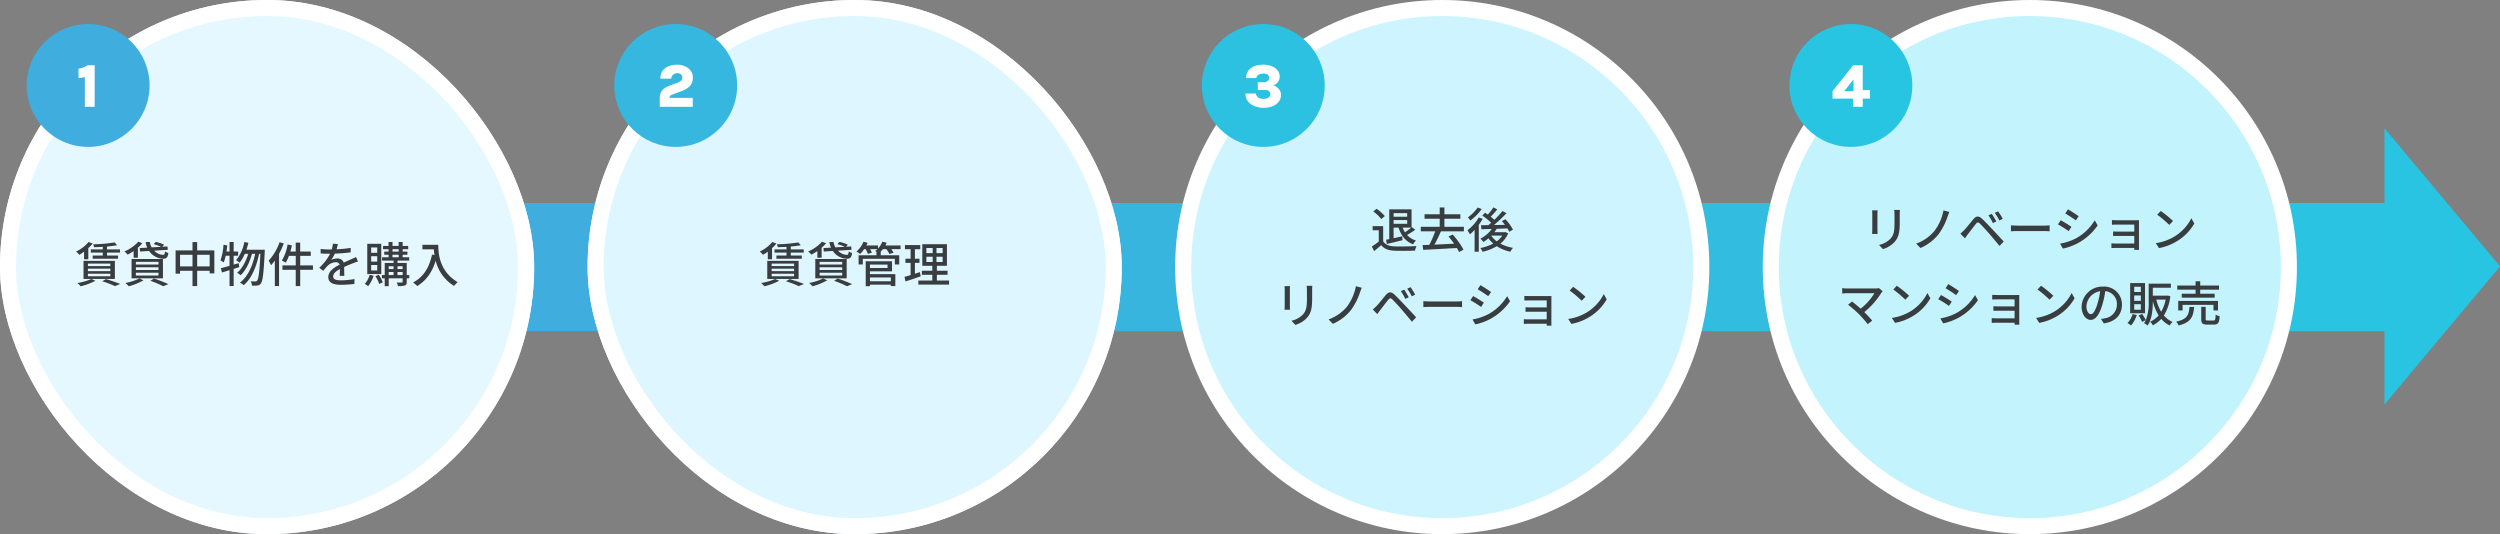 <svg xmlns="http://www.w3.org/2000/svg" xmlns:xlink="http://www.w3.org/1999/xlink" width="936.039" height="200" viewBox="0 0 936.039 200">
  <rect x="0" y="0" width="936.039" height="200" fill="#808080" stroke="none"/>
  <defs>
    <linearGradient id="linear-gradient" y1="0.5" x2="0.995" y2="0.5" gradientUnits="objectBoundingBox">
      <stop offset="0" stop-color="#45a8dd"/>
      <stop offset="1" stop-color="#28c5e2"/>
    </linearGradient>
  </defs>
  <g id="グループ_18880" data-name="グループ 18880" transform="translate(-372 -4825)">
    <g id="グループ_18653" data-name="グループ 18653" transform="translate(-9 95)">
      <path id="合体_1" data-name="合体 1" d="M17149.777,20068H16291v-48h858.775v-28l43.264,51.734-43.264,51.729Z" transform="translate(-15876.002 -15214)" fill="url(#linear-gradient)"/>
      <g id="長方形_2508" data-name="長方形 2508" transform="translate(381 4730)" fill="#e6f8ff" stroke="#fff" stroke-width="6">
        <rect width="200" height="200" rx="100" stroke="none"/>
        <rect x="3" y="3" width="194" height="194" rx="97" fill="none"/>
      </g>
      <path id="パス_51654" data-name="パス 51654" d="M-61.524-12.33h-4.482v1.206h4.482v1.08H-65.3v1.206h9.5v-1.206h-4.122v-1.08h4.842V-12.33h-4.842v-1.08c1.386-.126,2.7-.288,3.762-.486l-.918-1.044a61.984,61.984,0,0,1-8.046.7,4.706,4.706,0,0,1,.342,1.08c1.044-.018,2.16-.072,3.258-.126Zm-5.562,9.108h8.406v.936h-8.406Zm0-1.908h8.406v.936h-8.406Zm0-1.89h8.406V-6.1h-8.406Zm-1.638,5.742h11.736V-8.046H-68.724Zm.2-7.362h1.584V-12.8A14.753,14.753,0,0,0-65.3-14.544l-1.548-.558a13.374,13.374,0,0,1-4.68,3.564,11.218,11.218,0,0,1,1.224,1.224,15.875,15.875,0,0,0,1.782-1.17Zm2.754,7.38A21.507,21.507,0,0,1-71.028.252,8.738,8.738,0,0,1-69.8,1.476,24.541,24.541,0,0,0-64.278-.576ZM-61.74-.4a35.479,35.479,0,0,1,4.788,1.818l1.98-.81C-56.25.09-58.41-.648-60.318-1.224Zm14.058-12.438.126,1.3,3.384-.216a6.6,6.6,0,0,0,5.2,2.916c1.26,0,1.782-.4,2.016-2.16a3.768,3.768,0,0,1-1.278-.594c-.072.972-.18,1.3-.684,1.3a4.91,4.91,0,0,1-3.348-1.566l5.094-.324-.126-1.26-1.926.108.666-.756a13.049,13.049,0,0,0-3.132-1.044l-.774.846a15.809,15.809,0,0,1,2.79.99l-3.546.2a5.267,5.267,0,0,1-.684-2H-45.45A7.279,7.279,0,0,0-44.874-13ZM-49.122-3.6h8.46v1.044h-8.46Zm0-2.052h8.46v1.026h-8.46Zm0-2.016h8.46V-6.66h-8.46Zm-1.62,6.174h11.754V-8.73H-50.742Zm.774-7.722h1.6V-12.96a13.3,13.3,0,0,0,1.656-1.692l-1.512-.558a14.775,14.775,0,0,1-5.184,3.636A10.9,10.9,0,0,1-52.2-10.368a19.921,19.921,0,0,0,2.232-1.35Zm2.16,7.758A19.68,19.68,0,0,1-53.046.234a11.761,11.761,0,0,1,1.26,1.242A23.845,23.845,0,0,0-46.278-.756Zm4.1.882A36.382,36.382,0,0,1-38.88,1.458l1.926-.792a56.86,56.86,0,0,0-5.382-2.088Zm17.532-5.382v-4.356h4.68v4.356Zm-6.408,0v-4.356h4.662v4.356Zm6.408-5.994v-3.132h-1.746v3.132h-6.336v8.694h1.674V-4.32h4.662V1.4h1.746V-4.32h4.68v.972h1.746v-8.6Zm15.552,4.77-1.89.54V-9.954h1.674v-1.584H-12.51V-15.1h-1.548v3.564h-1.134c.108-.756.2-1.53.288-2.3l-1.422-.234A20.825,20.825,0,0,1-17.46-8.208a10.085,10.085,0,0,1,1.224.756,17.633,17.633,0,0,0,.738-2.5h1.44v3.78c-1.224.342-2.358.648-3.258.882l.432,1.6,2.826-.864V1.4h1.548V-5.04c.7-.216,1.4-.432,2.106-.666ZM-7.74-12.2c.27-.828.54-1.71.738-2.61L-8.514-15.1a15.258,15.258,0,0,1-3.078,6.8,12.725,12.725,0,0,1,1.3.954,13.509,13.509,0,0,0,1.944-3.312h1.278C-7.9-7.884-9.378-5.04-11.232-3.6a6.042,6.042,0,0,1,1.3.954c1.908-1.692,3.474-4.986,4.266-8.01h1.206C-5.364-6.3-7.254-2-10.152.072a7.589,7.589,0,0,1,1.386.99c2.916-2.34,4.842-7.074,5.76-11.718h.5c-.324,6.84-.7,9.4-1.224,9.99a.69.69,0,0,1-.648.324c-.342,0-1.008,0-1.764-.072A3.957,3.957,0,0,1-5.67,1.224a10.392,10.392,0,0,0,2.034-.036A1.7,1.7,0,0,0-2.322.4c.7-.882,1.044-3.726,1.44-11.808.018-.216.018-.792.018-.792ZM4.68-15.03A20.172,20.172,0,0,1,.576-8.1a11.168,11.168,0,0,1,.918,1.692A18,18,0,0,0,2.9-8.154v9.54H4.482v-12.06a27.783,27.783,0,0,0,1.764-3.888ZM17.172-6.336H12.4V-9.9h3.96v-1.638H12.4v-3.348H10.728v3.348H8.712c.216-.756.414-1.53.576-2.3l-1.62-.324A16,16,0,0,1,5.526-8.172a11.06,11.06,0,0,1,1.44.81A12.839,12.839,0,0,0,8.172-9.9h2.556v3.564H5.742V-4.7h4.986V1.4H12.4V-4.7h4.77ZM26.5-14.328l-1.872-.144a8.964,8.964,0,0,1-.414,2.142c-.36.018-.72.018-1.062.018a23.266,23.266,0,0,1-3.1-.2v1.692c1.008.072,2.25.108,3.006.108h.522a18.086,18.086,0,0,1-4.068,5.256L21.06-4.3A19.577,19.577,0,0,1,22.7-6.228a4.588,4.588,0,0,1,2.988-1.3,1.449,1.449,0,0,1,1.476.9c-2.088,1.062-4.248,2.466-4.248,4.68C22.914.288,25,.918,27.684.918a45.837,45.837,0,0,0,5-.324l.054-1.818a30.651,30.651,0,0,1-5,.468c-1.818,0-2.988-.252-2.988-1.476,0-1.062.972-1.89,2.52-2.736-.018.882-.036,1.908-.072,2.538h1.71c-.018-.864-.036-2.3-.054-3.33,1.26-.576,2.43-1.044,3.348-1.4.54-.216,1.314-.5,1.836-.666L33.3-9.486c-.576.288-1.1.522-1.71.792-.846.4-1.764.774-2.88,1.3A2.369,2.369,0,0,0,26.3-8.928a5.286,5.286,0,0,0-2.3.54,14.444,14.444,0,0,0,1.386-2.376,55.616,55.616,0,0,0,5.922-.468v-1.674a41.5,41.5,0,0,1-5.292.522C26.244-13.158,26.388-13.824,26.5-14.328ZM41.238-11.07H38.97v-2h2.268Zm0,3.312H38.97V-9.792h2.268Zm0,3.312H38.97V-6.5h2.268Zm1.512-9.99H37.512V-3.1H42.75ZM38.394-2.826a8.045,8.045,0,0,1-1.818,3.4,10.377,10.377,0,0,1,1.26.864A11.612,11.612,0,0,0,39.87-2.466Zm2.178.522A15.012,15.012,0,0,1,42.012.612l1.314-.63a16.675,16.675,0,0,0-1.494-2.826Zm8.262-.414V-3.87h1.908v1.152ZM45.54-3.87h1.818v1.152H45.54Zm1.818-2.16v1.062H45.54V-6.03Zm3.384,0v1.062H48.834V-6.03Zm-3.78-4.3h2.3v.954h-2.3Zm0-2.07h2.3v.882h-2.3Zm6.282,9.684H52.29V-7.272H48.834v-.864h4.374V-9.378H50.76v-.954h1.782V-11.52H50.76V-12.4h2.07v-1.242H50.76V-15.1H49.266v1.458h-2.3V-15.1H45.486v1.458h-2.07V-12.4h2.07v.882h-1.62v1.188h1.62v.954h-2.43v1.242h4.3v.864H44.046v4.554H42.984v1.224h1.062V1.44H45.54V-1.494h5.2V-.216c0,.216-.054.288-.306.288C50.2.09,49.374.09,48.546.054A4.964,4.964,0,0,1,49,1.4a7.508,7.508,0,0,0,2.61-.234c.522-.234.684-.63.684-1.368v-1.3h.954Zm4.914-11.34v1.692h4.284a19.889,19.889,0,0,0,.234,2.142l-.918-.162C60.714-5.508,58.536-1.962,54.666.036a12.8,12.8,0,0,1,1.548,1.35c3.33-2,5.58-5.148,6.912-9.486A15.272,15.272,0,0,0,70.02,1.35,8.457,8.457,0,0,1,71.37-.072C64.512-4.122,64.1-10.8,64.1-14.058Z" transform="translate(481 4835.713)" fill="#393d40"/>
      <g id="長方形_2508-2" data-name="長方形 2508" transform="translate(601 4730)" fill="#ddf6ff" stroke="#fff" stroke-width="6">
        <rect width="200" height="200" rx="100" stroke="none"/>
        <rect x="3" y="3" width="194" height="194" rx="97" fill="none"/>
      </g>
      <path id="パス_51655" data-name="パス 51655" d="M-25.524-12.33h-4.482v1.206h4.482v1.08H-29.3v1.206h9.5v-1.206h-4.122v-1.08h4.842V-12.33h-4.842v-1.08c1.386-.126,2.7-.288,3.762-.486l-.918-1.044a61.984,61.984,0,0,1-8.046.7,4.706,4.706,0,0,1,.342,1.08c1.044-.018,2.16-.072,3.258-.126Zm-5.562,9.108h8.406v.936h-8.406Zm0-1.908h8.406v.936h-8.406Zm0-1.89h8.406V-6.1h-8.406Zm-1.638,5.742h11.736V-8.046H-32.724Zm.2-7.362h1.584V-12.8A14.753,14.753,0,0,0-29.3-14.544l-1.548-.558a13.374,13.374,0,0,1-4.68,3.564,11.219,11.219,0,0,1,1.224,1.224,15.874,15.874,0,0,0,1.782-1.17Zm2.754,7.38A21.507,21.507,0,0,1-35.028.252,8.738,8.738,0,0,1-33.8,1.476,24.541,24.541,0,0,0-28.278-.576ZM-25.74-.4a35.479,35.479,0,0,1,4.788,1.818l1.98-.81C-20.25.09-22.41-.648-24.318-1.224Zm14.058-12.438.126,1.3,3.384-.216a6.6,6.6,0,0,0,5.2,2.916c1.26,0,1.782-.4,2.016-2.16a3.768,3.768,0,0,1-1.278-.594c-.072.972-.18,1.3-.684,1.3a4.91,4.91,0,0,1-3.348-1.566l5.094-.324-.126-1.26-1.926.108.666-.756a13.049,13.049,0,0,0-3.132-1.044l-.774.846a15.808,15.808,0,0,1,2.79.99l-3.546.2a5.267,5.267,0,0,1-.684-2H-9.45A7.279,7.279,0,0,0-8.874-13ZM-13.122-3.6h8.46v1.044h-8.46Zm0-2.052h8.46v1.026h-8.46Zm0-2.016h8.46V-6.66h-8.46Zm-1.62,6.174H-2.988V-8.73H-14.742Zm.774-7.722h1.6V-12.96a13.3,13.3,0,0,0,1.656-1.692l-1.512-.558a14.775,14.775,0,0,1-5.184,3.636A10.9,10.9,0,0,1-16.2-10.368a19.921,19.921,0,0,0,2.232-1.35Zm2.16,7.758A19.68,19.68,0,0,1-17.046.234a11.761,11.761,0,0,1,1.26,1.242A23.845,23.845,0,0,0-10.278-.756Zm4.1.882A36.381,36.381,0,0,1-2.88,1.458L-.954.666A56.86,56.86,0,0,0-6.336-1.422ZM13.554-1.818V-.4H5.724V-1.818ZM12.312-6.642v1.278H5.724V-6.642ZM5.724-4.122h8.262V-7.884H4.14V1.44H5.724V.882h7.83V1.4h1.674V-3.078h-9.5ZM17.19-13.806H11.5a10.526,10.526,0,0,0,.5-1.008l-1.62-.4a7.972,7.972,0,0,1-1.638,2.538v-1.134H4.374c.18-.324.342-.666.486-.99L3.294-15.21a9.9,9.9,0,0,1-2.61,3.672,10.663,10.663,0,0,1,1.368.918,11.2,11.2,0,0,0,1.494-1.818H4.1a11.024,11.024,0,0,1,.846,1.782l1.494-.45A9.77,9.77,0,0,0,5.8-12.438H8.514a7.6,7.6,0,0,1-.846.7c.162.072.36.18.576.288h-.09v1.314H1.476V-6.7H3.042V-8.82H15.048V-6.7h1.638v-3.438H9.756v-1.314H9.72a9.2,9.2,0,0,0,.864-.99h1.278A8.576,8.576,0,0,1,13-10.62l1.566-.468a8.747,8.747,0,0,0-.864-1.35H17.19Zm7.236,9.972c-.612.216-1.26.414-1.872.612V-7.29h1.71V-8.838h-1.71V-12.42h2v-1.548H18.828v1.548h2.124v3.582H19.008V-7.29h1.944v4.572c-.864.27-1.656.486-2.3.666l.4,1.71c1.62-.522,3.708-1.224,5.67-1.908Zm2.43-5.742h2.358v1.962H26.856Zm0-3.294h2.358v1.944H26.856Zm6.084,1.944h-2.3V-12.87h2.3Zm0,3.312h-2.3V-9.576h2.3ZM30.78-.684V-2.826h4V-4.338h-4V-6.192h3.762v-8.1H25.326v8.1H29.07v1.854H25.164v1.512H29.07V-.684H23.85V.846h11.5V-.684Z" transform="translate(701 4835.713)" fill="#393d40"/>
      <g id="パス_48696" data-name="パス 48696" transform="translate(821 4730)" fill="#cef5ff">
        <path d="M 100 197 C 93.417 197 86.838 196.337 80.448 195.029 C 74.221 193.755 68.097 191.854 62.244 189.378 C 56.497 186.948 50.954 183.939 45.768 180.436 C 40.632 176.965 35.801 172.98 31.411 168.589 C 27.02 164.199 23.035 159.368 19.564 154.232 C 16.061 149.046 13.052 143.503 10.622 137.756 C 8.146 131.903 6.245 125.779 4.971 119.552 C 3.663 113.162 3 106.583 3 100 C 3 93.417 3.663 86.838 4.971 80.448 C 6.245 74.221 8.146 68.097 10.622 62.244 C 13.052 56.497 16.061 50.954 19.564 45.768 C 23.035 40.632 27.02 35.801 31.411 31.411 C 35.801 27.02 40.632 23.035 45.768 19.564 C 50.954 16.061 56.497 13.052 62.244 10.622 C 68.097 8.146 74.221 6.245 80.448 4.971 C 86.838 3.663 93.417 3 100 3 C 106.583 3 113.162 3.663 119.552 4.971 C 125.779 6.245 131.903 8.146 137.756 10.622 C 143.503 13.052 149.046 16.061 154.232 19.564 C 159.368 23.035 164.199 27.02 168.589 31.411 C 172.98 35.801 176.965 40.632 180.436 45.768 C 183.939 50.954 186.948 56.497 189.378 62.244 C 191.854 68.097 193.755 74.221 195.029 80.448 C 196.337 86.838 197 93.417 197 100 C 197 106.583 196.337 113.162 195.029 119.552 C 193.755 125.779 191.854 131.903 189.378 137.756 C 186.948 143.503 183.939 149.046 180.436 154.232 C 176.965 159.368 172.98 164.199 168.589 168.589 C 164.199 172.98 159.368 176.965 154.232 180.436 C 149.046 183.939 143.503 186.948 137.756 189.378 C 131.903 191.854 125.779 193.755 119.552 195.029 C 113.162 196.337 106.583 197 100 197 Z" stroke="none"/>
        <path d="M 100 6 C 48.168 6 6 48.168 6 100 C 6 151.832 48.168 194 100 194 C 151.832 194 194 151.832 194 100 C 194 48.168 151.832 6 100 6 M 100 0 C 155.228 0 200 44.771 200 100 C 200 155.228 155.228 200 100 200 C 44.771 200 0 155.228 0 100 C 0 44.771 44.771 0 100 0 Z" stroke="none" fill="#fff"/>
      </g>
      <path id="パス_51656" data-name="パス 51656" d="M-13.122-12.978v1.332h-5.094v-1.332Zm1.512,5.4a24.805,24.805,0,0,1-2.34,1.764,8.5,8.5,0,0,1-.882-1.764ZM-18.216-9v-1.386h5.094V-9Zm-2.52,7.56c1.656-.4,3.816-.9,5.868-1.422l-.126-1.458c-1.1.252-2.2.5-3.222.72V-7.578h1.854c.954,3.024,2.664,5.238,5.454,6.264A6.372,6.372,0,0,1-9.846-2.736a7.448,7.448,0,0,1-3.33-2.07A29.276,29.276,0,0,0-10.1-6.768l-1.3-1.008-.09.072v-6.714h-8.352v11.16c-.432.09-.828.162-1.188.234Zm-.774-10.44a14.567,14.567,0,0,0-3.078-2.736l-1.242,1.008a13.023,13.023,0,0,1,2.988,2.844Zm-.612,3.762h-3.942V-6.57h2.3v4.23A27.134,27.134,0,0,1-26.37-.486l.864,1.728c.936-.774,1.8-1.494,2.646-2.232C-21.726.4-20.178.99-17.892,1.08c2.052.09,5.67.054,7.7-.036A7.625,7.625,0,0,1-9.63-.666c-2.25.144-6.246.2-8.244.126-1.98-.072-3.456-.648-4.248-1.89ZM8.1-6.174V-7.866H.81V-10.89H6.786v-1.674H.81V-15.12H-.954v2.556h-5.67v1.674h5.67v3.024H-8.028v1.692h5.382a37.313,37.313,0,0,1-2.2,5.058c-.918.036-1.782.072-2.538.09L-7.128.756C-3.888.594.918.324,5.472.072A11.89,11.89,0,0,1,6.3,1.584L7.974.7a31.043,31.043,0,0,0-4.05-5.67l-1.584.72a33.321,33.321,0,0,1,2.088,2.7c-2.5.126-5.058.252-7.344.342.828-1.476,1.71-3.33,2.43-4.968ZM13.266-15.1A14.152,14.152,0,0,1,9.612-11.43a9.541,9.541,0,0,1,.9,1.206,18.614,18.614,0,0,0,4.266-4.3Zm.4,3.726a15.753,15.753,0,0,1-4.23,4.788,12.737,12.737,0,0,1,.918,1.53,15.186,15.186,0,0,0,1.764-1.674v8.19H13.68V-8.6a20.757,20.757,0,0,0,1.458-2.25Zm4.734,6.8h4.068a8.047,8.047,0,0,1-2.07,2.142A8.925,8.925,0,0,1,18.36-4.518ZM23.652-5.9l-.288.054H19.512a14.711,14.711,0,0,0,.882-1.278c1.3-.036,2.664-.09,4-.144a11.991,11.991,0,0,1,.7,1.26l1.386-.81a18.322,18.322,0,0,0-2.844-3.888l-1.314.7c.378.432.774.9,1.152,1.4-1.4.036-2.79.054-4.1.072a57.865,57.865,0,0,0,4.68-4.428l-1.494-.828a35.6,35.6,0,0,1-3.06,3.312,13.5,13.5,0,0,0-1.368-1.17c.792-.774,1.692-1.8,2.484-2.736l-1.458-.756a21.075,21.075,0,0,1-2.106,2.682c-.36-.252-.72-.468-1.044-.684l-1.008,1.08a21.066,21.066,0,0,1,3.312,2.682c-.342.306-.7.612-1.026.882-1.044.018-1.98.036-2.772.036l.144,1.512c1.116-.036,2.448-.072,3.888-.108A12.086,12.086,0,0,1,14.274-3.42,6.512,6.512,0,0,1,15.39-2.178,13.488,13.488,0,0,0,17.3-3.564,10.945,10.945,0,0,0,19.1-1.6,15.883,15.883,0,0,1,14.256.054a5.293,5.293,0,0,1,.81,1.422A17.613,17.613,0,0,0,20.412-.612a15.065,15.065,0,0,0,5.076,2.07A6.681,6.681,0,0,1,26.5.018a15.766,15.766,0,0,1-4.734-1.584,9.645,9.645,0,0,0,2.916-3.87ZM-48.636,14.212h-2.142a13.918,13.918,0,0,1,.108,1.656v3.1c0,3.15-.234,4.554-1.494,5.994a8.4,8.4,0,0,1-4.32,2.34l1.494,1.566a9.831,9.831,0,0,0,4.3-2.628c1.332-1.512,1.98-3.042,1.98-7.164v-3.2C-48.708,15.22-48.672,14.68-48.636,14.212Zm-8.352.144h-2.07a11.626,11.626,0,0,1,.072,1.332v6.03c0,.522-.054,1.152-.072,1.458h2.07c-.036-.36-.072-.99-.072-1.458v-6.03C-57.06,15.184-57.024,14.734-56.988,14.356Zm26.856.594-2.2-.576a18.532,18.532,0,0,1-3.384,7.7,15.861,15.861,0,0,1-6.84,4.734l1.6,1.656a17.724,17.724,0,0,0,6.8-5.184,24.4,24.4,0,0,0,3.348-6.57C-30.618,16.21-30.384,15.508-30.132,14.95Zm15.894.72-1.26.54a19.6,19.6,0,0,1,1.656,2.9l1.3-.576C-12.96,17.7-13.77,16.372-14.238,15.67Zm2.358-.936-1.26.576a16.378,16.378,0,0,1,1.728,2.844l1.278-.612A24.86,24.86,0,0,0-11.88,14.734Zm-14.13,8.352,1.71,1.746c.288-.414.7-.99,1.08-1.512.792-.99,2.2-2.88,2.988-3.852.558-.7.918-.756,1.566-.126.72.7,2.358,2.466,3.4,3.672,1.116,1.3,2.664,3.15,3.924,4.662l1.566-1.656c-1.386-1.494-3.2-3.456-4.428-4.752-1.062-1.134-2.538-2.682-3.672-3.744-1.3-1.242-2.25-1.044-3.258.144-1.17,1.4-2.664,3.312-3.51,4.158A17.419,17.419,0,0,1-26.01,23.086Zm18.936-3.114V22.2c.612-.054,1.692-.09,2.682-.09H5.4c.792,0,1.62.072,2.016.09V19.972c-.45.036-1.152.108-2.016.108H-4.392C-5.364,20.08-6.48,20.008-7.074,19.972Zm21.366-5.994-1.026,1.548c1.116.63,3.042,1.908,3.96,2.574l1.062-1.548C17.442,15.94,15.408,14.608,14.292,13.978Zm-2.97,12.834,1.062,1.854a21.09,21.09,0,0,0,5.976-2.232A21.428,21.428,0,0,0,25.4,19.99l-1.1-1.908a18.514,18.514,0,0,1-6.894,6.678A19.767,19.767,0,0,1,11.322,26.812Zm.234-8.748L10.53,19.612a45.048,45.048,0,0,1,4.014,2.52l1.044-1.6C14.742,19.936,12.69,18.658,11.556,18.064Zm19.188-.072v1.746c.378-.018,1.458-.054,2.016-.054h6.354v2.628H32.94c-.63,0-1.35-.036-1.764-.054v1.71c.4-.036,1.134-.036,1.782-.036h6.156v2.844H32.058a14.5,14.5,0,0,1-1.512-.072v1.782c.306-.018.972-.054,1.512-.054h7.056c0,.288,0,.558-.018.72h1.8c-.018-.288-.036-.792-.036-1.08V19.09c0-.36,0-.828.018-1.044-.252,0-.81.018-1.224.018H32.76C32.2,18.064,31.158,18.046,30.744,17.992Zm18.27-3.4-1.314,1.4a39.041,39.041,0,0,1,4.5,3.816l1.422-1.458A37.772,37.772,0,0,0,49.014,14.59ZM47.16,26.632l1.206,1.854A19.846,19.846,0,0,0,55.26,25.8a18.4,18.4,0,0,0,6.318-6.516l-1.1-1.962a17.138,17.138,0,0,1-6.246,6.786A18.7,18.7,0,0,1,47.16,26.632Z" transform="translate(921 4822.789)" fill="#393d40"/>
      <g id="パス_48695" data-name="パス 48695" transform="translate(1041 4730)" fill="#c3f3fc">
        <path d="M 100 197 C 93.417 197 86.838 196.337 80.448 195.029 C 74.221 193.755 68.097 191.854 62.244 189.378 C 56.497 186.948 50.954 183.939 45.768 180.436 C 40.632 176.965 35.801 172.98 31.411 168.589 C 27.02 164.199 23.035 159.368 19.564 154.232 C 16.061 149.046 13.052 143.503 10.622 137.756 C 8.146 131.903 6.245 125.779 4.971 119.552 C 3.663 113.162 3 106.583 3 100 C 3 93.417 3.663 86.838 4.971 80.448 C 6.245 74.221 8.146 68.097 10.622 62.244 C 13.052 56.497 16.061 50.954 19.564 45.768 C 23.035 40.632 27.02 35.801 31.411 31.411 C 35.801 27.02 40.632 23.035 45.768 19.564 C 50.954 16.061 56.497 13.052 62.244 10.622 C 68.097 8.146 74.221 6.245 80.448 4.971 C 86.838 3.663 93.417 3 100 3 C 106.583 3 113.162 3.663 119.552 4.971 C 125.779 6.245 131.903 8.146 137.756 10.622 C 143.503 13.052 149.046 16.061 154.232 19.564 C 159.368 23.035 164.199 27.02 168.589 31.411 C 172.98 35.801 176.965 40.632 180.436 45.768 C 183.939 50.954 186.948 56.497 189.378 62.244 C 191.854 68.097 193.755 74.221 195.029 80.448 C 196.337 86.838 197 93.417 197 100 C 197 106.583 196.337 113.162 195.029 119.552 C 193.755 125.779 191.854 131.903 189.378 137.756 C 186.948 143.503 183.939 149.046 180.436 154.232 C 176.965 159.368 172.98 164.199 168.589 168.589 C 164.199 172.98 159.368 176.965 154.232 180.436 C 149.046 183.939 143.503 186.948 137.756 189.378 C 131.903 191.854 125.779 193.755 119.552 195.029 C 113.162 196.337 106.583 197 100 197 Z" stroke="none"/>
        <path d="M 100 6 C 48.168 6 6 48.168 6 100 C 6 151.832 48.168 194 100 194 C 151.832 194 194 151.832 194 100 C 194 48.168 151.832 6 100 6 M 100 0 C 155.228 0 200 44.771 200 100 C 200 155.228 155.228 200 100 200 C 44.771 200 0 155.228 0 100 C 0 44.771 44.771 0 100 0 Z" stroke="none" fill="#fff"/>
      </g>
      <path id="パス_51657" data-name="パス 51657" d="M-48.636-13.788h-2.142a13.918,13.918,0,0,1,.108,1.656v3.1c0,3.15-.234,4.554-1.494,5.994A8.4,8.4,0,0,1-56.484-.7L-54.99.864a9.831,9.831,0,0,0,4.3-2.628c1.332-1.512,1.98-3.042,1.98-7.164v-3.2C-48.708-12.78-48.672-13.32-48.636-13.788Zm-8.352.144h-2.07a11.626,11.626,0,0,1,.072,1.332v6.03c0,.522-.054,1.152-.072,1.458h2.07c-.036-.36-.072-.99-.072-1.458v-6.03C-57.06-12.816-57.024-13.266-56.988-13.644Zm26.856.594-2.2-.576a18.532,18.532,0,0,1-3.384,7.7,15.861,15.861,0,0,1-6.84,4.734l1.6,1.656a17.724,17.724,0,0,0,6.8-5.184,24.4,24.4,0,0,0,3.348-6.57C-30.618-11.79-30.384-12.492-30.132-13.05Zm15.894.72-1.26.54a19.6,19.6,0,0,1,1.656,2.9l1.3-.576C-12.96-10.3-13.77-11.628-14.238-12.33Zm2.358-.936-1.26.576a16.378,16.378,0,0,1,1.728,2.844l1.278-.612A24.86,24.86,0,0,0-11.88-13.266ZM-26.01-4.914l1.71,1.746c.288-.414.7-.99,1.08-1.512.792-.99,2.2-2.88,2.988-3.852.558-.7.918-.756,1.566-.126.72.7,2.358,2.466,3.4,3.672,1.116,1.3,2.664,3.15,3.924,4.662L-9.774-1.98c-1.386-1.494-3.2-3.456-4.428-4.752-1.062-1.134-2.538-2.682-3.672-3.744-1.3-1.242-2.25-1.044-3.258.144-1.17,1.4-2.664,3.312-3.51,4.158A17.419,17.419,0,0,1-26.01-4.914ZM-7.074-8.028V-5.8c.612-.054,1.692-.09,2.682-.09H5.4c.792,0,1.62.072,2.016.09V-8.028c-.45.036-1.152.108-2.016.108H-4.392C-5.364-7.92-6.48-7.992-7.074-8.028Zm21.366-5.994-1.026,1.548c1.116.63,3.042,1.908,3.96,2.574l1.062-1.548C17.442-12.06,15.408-13.392,14.292-14.022ZM11.322-1.188,12.384.666A21.09,21.09,0,0,0,18.36-1.566,21.428,21.428,0,0,0,25.4-8.01L24.3-9.918A18.514,18.514,0,0,1,17.406-3.24,19.767,19.767,0,0,1,11.322-1.188Zm.234-8.748L10.53-8.388a45.048,45.048,0,0,1,4.014,2.52l1.044-1.6C14.742-8.064,12.69-9.342,11.556-9.936Zm19.188-.072v1.746c.378-.018,1.458-.054,2.016-.054h6.354v2.628H32.94c-.63,0-1.35-.036-1.764-.054v1.71c.4-.036,1.134-.036,1.782-.036h6.156v2.844H32.058A14.5,14.5,0,0,1,30.546-1.3V.486c.306-.018.972-.054,1.512-.054h7.056c0,.288,0,.558-.018.72h1.8C40.878.864,40.86.36,40.86.072V-8.91c0-.36,0-.828.018-1.044-.252,0-.81.018-1.224.018H32.76C32.2-9.936,31.158-9.954,30.744-10.008Zm18.27-3.4-1.314,1.4A39.042,39.042,0,0,1,52.2-8.19l1.422-1.458A37.772,37.772,0,0,0,49.014-13.41ZM47.16-1.368,48.366.486A19.846,19.846,0,0,0,55.26-2.2a18.4,18.4,0,0,0,6.318-6.516l-1.1-1.962a17.138,17.138,0,0,1-6.246,6.786A18.7,18.7,0,0,1,47.16-1.368ZM-55.1,16.624l-1.422-1.17a4.621,4.621,0,0,1-1.386.162h-10.4a15.6,15.6,0,0,1-1.944-.144v2.016c.378-.036,1.224-.108,1.944-.108h10.116a21.224,21.224,0,0,1-5.148,5.778C-64.548,22.1-65.9,21-66.582,20.494L-68.058,21.7a42.22,42.22,0,0,1,4.05,3.492,46.466,46.466,0,0,1,3.33,3.78l1.656-1.332c-.72-.864-1.89-2.124-2.952-3.186a28.775,28.775,0,0,0,6.354-7.2C-55.494,17.074-55.3,16.858-55.1,16.624Zm5.292-2.034-1.314,1.4a39.041,39.041,0,0,1,4.5,3.816l1.422-1.458A37.772,37.772,0,0,0-49.806,14.59ZM-51.66,26.632l1.206,1.854A19.846,19.846,0,0,0-43.56,25.8a18.4,18.4,0,0,0,6.318-6.516l-1.1-1.962a17.138,17.138,0,0,1-6.246,6.786A18.7,18.7,0,0,1-51.66,26.632Zm21.132-12.654-1.026,1.548c1.116.63,3.042,1.908,3.96,2.574l1.062-1.548C-27.378,15.94-29.412,14.608-30.528,13.978ZM-33.5,26.812l1.062,1.854a21.09,21.09,0,0,0,5.976-2.232,21.428,21.428,0,0,0,7.038-6.444l-1.1-1.908a18.514,18.514,0,0,1-6.894,6.678A19.767,19.767,0,0,1-33.5,26.812Zm.234-8.748-1.026,1.548a45.048,45.048,0,0,1,4.014,2.52l1.044-1.6C-30.078,19.936-32.13,18.658-33.264,18.064Zm19.188-.072v1.746c.378-.018,1.458-.054,2.016-.054h6.354v2.628H-11.88c-.63,0-1.35-.036-1.764-.054v1.71c.4-.036,1.134-.036,1.782-.036h6.156v2.844h-7.056a14.5,14.5,0,0,1-1.512-.072v1.782c.306-.018.972-.054,1.512-.054h7.056c0,.288,0,.558-.018.72h1.8c-.018-.288-.036-.792-.036-1.08V19.09c0-.36,0-.828.018-1.044-.252,0-.81.018-1.224.018H-12.06C-12.618,18.064-13.662,18.046-14.076,17.992Zm18.27-3.4-1.314,1.4a39.042,39.042,0,0,1,4.5,3.816L8.8,18.352A37.771,37.771,0,0,0,4.194,14.59ZM2.34,26.632l1.206,1.854A19.846,19.846,0,0,0,10.44,25.8a18.4,18.4,0,0,0,6.318-6.516l-1.1-1.962a17.138,17.138,0,0,1-6.246,6.786A18.7,18.7,0,0,1,2.34,26.632Zm32.148-4.95A6.663,6.663,0,0,0,27.432,14.9a7.8,7.8,0,0,0-8.046,7.488c0,3.006,1.638,4.986,3.42,4.986s3.276-2.034,4.356-5.706a35.842,35.842,0,0,0,1.08-5.058A4.786,4.786,0,0,1,32.6,21.628a5.177,5.177,0,0,1-4.356,5.112,11.125,11.125,0,0,1-1.6.252L27.7,28.684C32.076,28.054,34.488,25.462,34.488,21.682ZM21.2,22.2a6.017,6.017,0,0,1,5.13-5.562,28.657,28.657,0,0,1-.99,4.644c-.828,2.772-1.674,3.942-2.484,3.942C22.086,25.228,21.2,24.274,21.2,22.2ZM41.562,16.93H39.078V14.95h2.484Zm0,3.312H39.078V18.226h2.484Zm0,3.312H39.078V21.5h2.484Zm1.566-9.972H37.566V24.9h5.562ZM38.484,25.174a7.675,7.675,0,0,1-1.908,3.366,12.115,12.115,0,0,1,1.314.918,11.148,11.148,0,0,0,2.142-3.906Zm12.348-5.4a13.906,13.906,0,0,1-1.656,4.536,15.539,15.539,0,0,1-1.818-4.536Zm.774-1.512-.27.036H46.044v-2.97h6.768V13.8H44.5v6.588a17.535,17.535,0,0,1-1.08,7.056,12.919,12.919,0,0,0-1.386-2.286l-1.314.558a12.954,12.954,0,0,1,1.314,2.412l1.386-.684a8.794,8.794,0,0,1-.648,1.134,7.217,7.217,0,0,1,1.332.9c1.71-2.466,1.944-6.318,1.944-9.09V20.3a17.634,17.634,0,0,0,2.178,5.364,8.694,8.694,0,0,1-3.15,2.376,5.609,5.609,0,0,1,.972,1.35,10.45,10.45,0,0,0,3.15-2.394,10.094,10.094,0,0,0,3.15,2.466,6.034,6.034,0,0,1,1.08-1.332,9,9,0,0,1-3.24-2.412A17.117,17.117,0,0,0,52.6,18.5Zm10.458-.684H56.88v1.476H69.21V17.578H63.792v-1.53H70.83V14.5H63.792V12.916H62.064V14.5H55.206v1.548h6.858Zm8.388,6.264V20.26H55.566v3.582H57.2V21.754H68.76v2.088ZM59.778,22.51c-.234,2.97-.828,4.644-5,5.508a4.362,4.362,0,0,1,.918,1.44c4.662-1.134,5.526-3.312,5.814-6.948ZM66.654,27.6c-.684,0-.81-.072-.81-.594v-4.5H64.17v4.518c0,1.62.45,2.106,2.268,2.106h2.484c1.53,0,1.98-.63,2.16-3.114a4.551,4.551,0,0,1-1.512-.63c-.054,1.944-.18,2.214-.81,2.214Z" transform="translate(1141 4822.402)" fill="#393d40"/>
    </g>
    <circle id="楕円形_4655" data-name="楕円形 4655" cx="23" cy="23" r="23" transform="translate(382 4834)" fill="#3faede"/>
    <circle id="楕円形_4656" data-name="楕円形 4656" cx="23" cy="23" r="23" transform="translate(602 4834)" fill="#36b7e0"/>
    <circle id="楕円形_4657" data-name="楕円形 4657" cx="23" cy="23" r="23" transform="translate(822 4834)" fill="#2cc1e1"/>
    <circle id="楕円形_4658" data-name="楕円形 4658" cx="23" cy="23" r="23" transform="translate(1042 4834)" fill="#28c5e2"/>
    <path id="パス_51661" data-name="パス 51661" d="M-.218-15.571H2.45V0H-1.23V-11.144q-.656.161-1.225.253a6.36,6.36,0,0,1-1.144.08v-3.5a6.36,6.36,0,0,0,1.639-.357A8.406,8.406,0,0,0-.218-15.571Z" transform="translate(405 4865)" fill="#fff"/>
    <path id="パス_51660" data-name="パス 51660" d="M-5.98,0V-2.99a6.139,6.139,0,0,1,.345-2.168,3.8,3.8,0,0,1,1.116-1.57A6.772,6.772,0,0,1-2.484-7.855L.794-9.074A3.189,3.189,0,0,0,2.082-9.89a1.7,1.7,0,0,0,.4-1.139A1.489,1.489,0,0,0,2-12.115a1.948,1.948,0,0,0-1.426-.477,2.273,2.273,0,0,0-1.507.529,2.131,2.131,0,0,0-.724,1.507H-5.727a4.809,4.809,0,0,1,.845-2.973,4.993,4.993,0,0,1,2.283-1.7,8.609,8.609,0,0,1,3.105-.546,7.213,7.213,0,0,1,2.973.6A5.247,5.247,0,0,1,5.618-13.5a4.238,4.238,0,0,1,.8,2.582,4.96,4.96,0,0,1-.426,2.1A4.39,4.39,0,0,1,4.623-7.17,9.862,9.862,0,0,1,2.116-5.865L-1.138-4.635a2.868,2.868,0,0,0-.914.489.811.811,0,0,0-.247.615v.172H6.371V0Z" transform="translate(625 4865)" fill="#fff"/>
    <path id="パス_51659" data-name="パス 51659" d="M.058.368a9.182,9.182,0,0,1-2.5-.339A7.084,7.084,0,0,1-4.606-.983,5.046,5.046,0,0,1-6.129-2.657,4.654,4.654,0,0,1-6.693-4.98h3.922a2.071,2.071,0,0,0,.414,1.018,2.339,2.339,0,0,0,.949.719,3.645,3.645,0,0,0,1.466.264,3.139,3.139,0,0,0,1.875-.506,1.53,1.53,0,0,0,.7-1.288,1.373,1.373,0,0,0-.276-.885,1.619,1.619,0,0,0-.8-.512A4.267,4.267,0,0,0,.276-6.337H-2.07V-9.223H.219a2.089,2.089,0,0,0,1.438-.46,1.538,1.538,0,0,0,.517-1.207,1.44,1.44,0,0,0-.494-1.121,2.4,2.4,0,0,0-1.622-.443,3.719,3.719,0,0,0-1.748.4A1.661,1.661,0,0,0-2.6-10.764h-3.91A5.3,5.3,0,0,1-5.531-13.6,4.957,4.957,0,0,1-3.3-15.243a8.8,8.8,0,0,1,3.174-.535,8.794,8.794,0,0,1,3.226.552,5.292,5.292,0,0,1,2.22,1.541,3.536,3.536,0,0,1,.811,2.312,3.5,3.5,0,0,1-.592,2.012A3.37,3.37,0,0,1,3.749-8.085a5.084,5.084,0,0,1,2.1,1.455A3.381,3.381,0,0,1,6.613-4.4a3.956,3.956,0,0,1-.834,2.484A5.434,5.434,0,0,1,3.467-.236,8.962,8.962,0,0,1,.058.368Z" transform="translate(845 4865)" fill="#fff"/>
    <path id="パス_51658" data-name="パス 51658" d="M.834-15.548H4.445v9.281H7.136v3.174H4.445V0H.788V-3.094H-6.871V-5.842ZM.995-10.27-2.524-5.842H.995Z" transform="translate(1065 4865)" fill="#fff"/>
  </g>
</svg>
